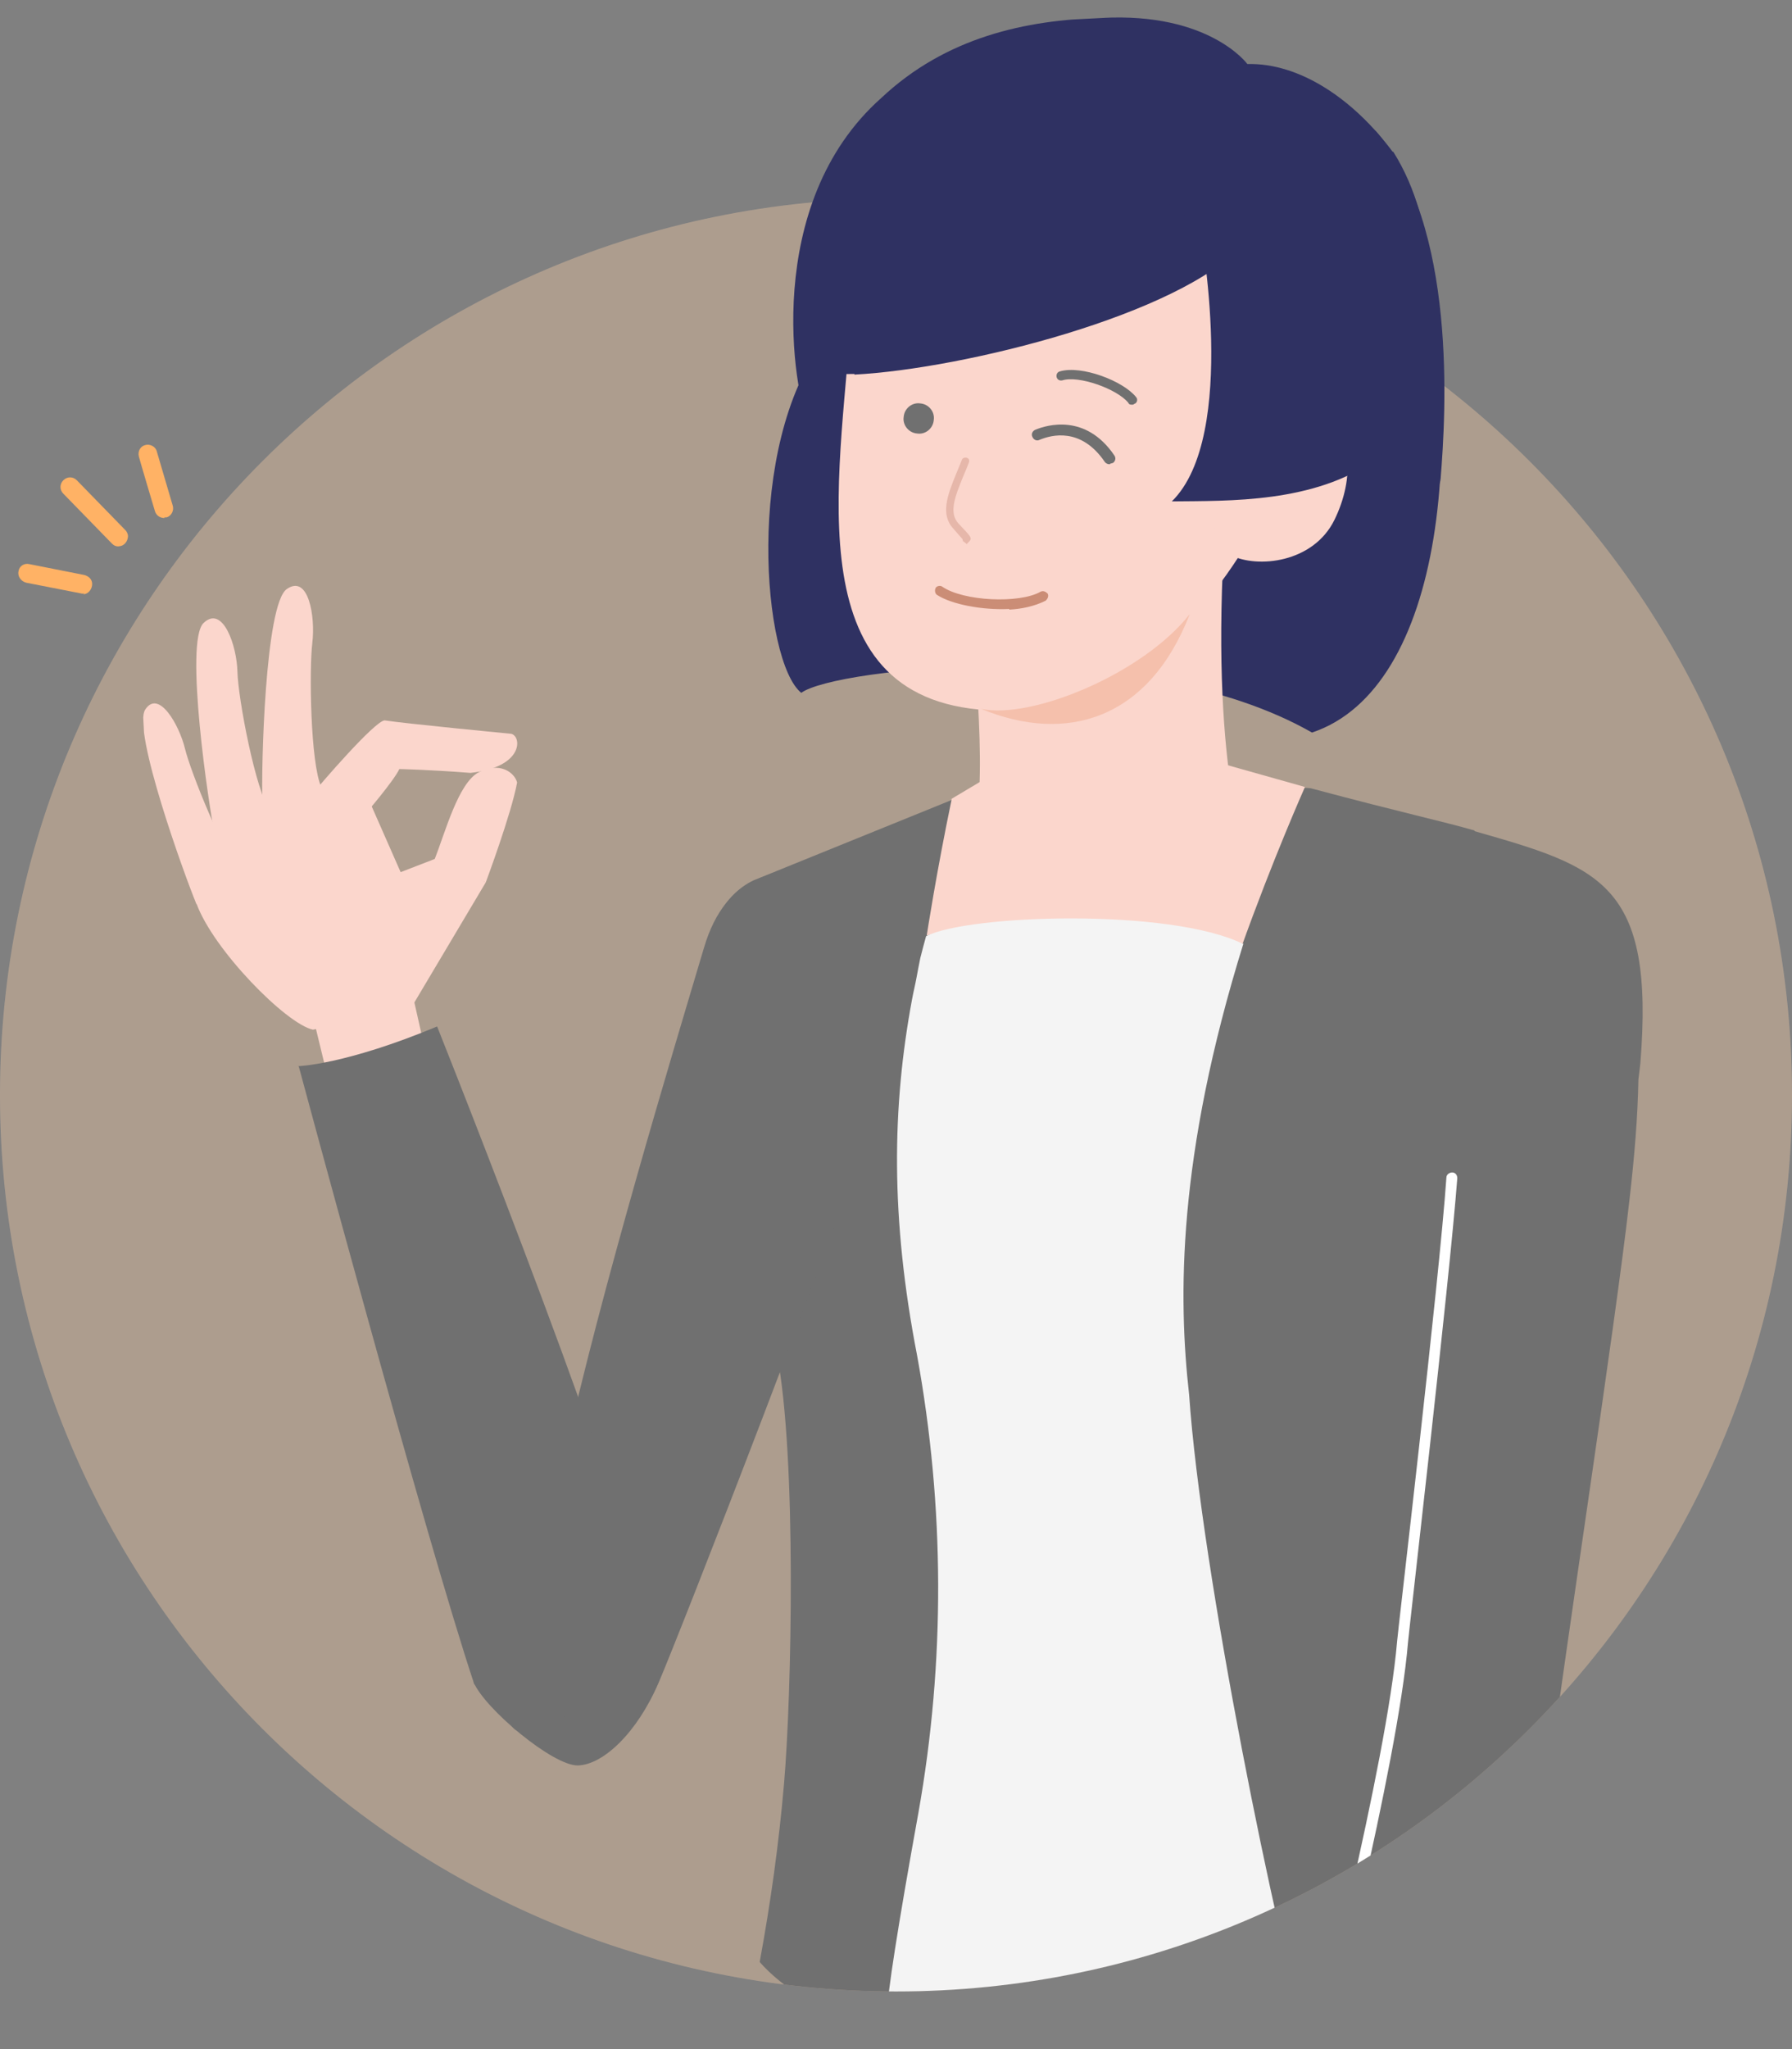 <svg viewBox="0 0 280 320" xmlns="http://www.w3.org/2000/svg" xmlns:xlink="http://www.w3.org/1999/xlink"><rect x="0" y="0" width="280" height="320" fill="#808080" stroke="none"/><clipPath id="a"><path d="m0 171v-70c0-77.3 62.7-140 140-140s140 62.7 140 140v70c0 77.3-62.7 140-140 140s-140-62.7-140-140z"/></clipPath><clipPath id="b"><path d="m25.3 4.6h231.7v321h-231.7z" transform="matrix(.999 -.052 .052 .999 -8.4 7.6)"/></clipPath><path d="m140 31c-77.3 0-140 62.7-140 140s62.7 140 140 140 140-62.7 140-140-62.7-140-140-140z" fill="#fff" opacity=".2"/><path d="m140 31c-77.3 0-140 62.7-140 140s62.7 140 140 140 140-62.7 140-140-62.7-140-140-140z" fill="#ffb265" opacity=".2"/><g clip-path="url(#a)"><g clip-path="url(#b)"><path d="m230.4 129.7c-5.2-1.5-11-2.7-25.6-6.6l-19.4-1.3-9-8.1-58.7 23.8c-18.8 9.1-2.4 66.4 3.7 74 3.1 16 2.3 53.3 1.1 67.1-.8 9.3-2.1 18.6-3.8 27.8 14.1 16.1 71.8 29.8 119.8-.9 3.8-3.7 4.3-5.1 3.6-10.8-.4-3.5-.6-7.4-.8-11.7 3.3-26 11-75.1 13.3-95.6.8-6.9 1.3-13.1 1.4-18.8.1-.8.2-1.6.3-2.5 2.3-28.2-6.3-30.7-25.9-36.3" fill="#707070"/><path d="m129 135.9c-7.1-.3-15.5.2-19 12.1-5 16.8-16 53-22.1 80.6l-13.9 34.1c1.7 4.1 12.4 13.1 16.3 13s9.2-5 12.6-12.9 27.8-70.4 35.6-94.2-9.4-32.7-9.4-32.7" fill="#707070"/><path d="m220.6 30.7-91.9 22.6c-12.4 16.5-9.5 50.1-3.5 54.9 5.2-3.9 53-9.1 79.8 6.2 20.4-6.8 25-46.1 15.6-83.7" fill="#2f3162"/><path d="m205.4 52.9c-.9-14.7-8.8-34.2-33.5-35.5s-37.8 11.1-38.8 30.1c-1.3 24.7-9.6 60.5 19.8 63.3 32.6 3.1 52.8-38.4 54.1-63.1" fill="#fbd6cc"/><path d="m208.5 81.2c-3.3 6.7-12 7.6-16.2 5.5s-2.5-6.3.8-13 9.4-10.5 13.7-8.4 5 9.2 1.7 15.9" fill="#fbd6cc"/><path d="m151.7 89.4c.7 19.5 3.1 34.1-.6 45.8l44-.5s-5.8-13.5-3.9-48.9c-15 .8-36.7 3.5-36.7 3.5" fill="#fbd6cc"/><path d="m153.3 110.7c7.9 1.7 25.3-5.5 32.6-14.8-6.4 16.5-19.3 20.3-32.6 14.8" fill="#f5c0ac"/><path d="m151.1 85-.5-.4c-.1 0-.2-.2-.2-.4-.2-.2-.6-.7-1.4-1.6-2.1-2.2-1-5.2.4-8.6.3-.7.6-1.5.9-2.2.1-.3.5-.4.8-.3s.4.4.3.7c-.3.8-.6 1.5-.9 2.2-1.3 3.2-2.3 5.7-.7 7.4 1.9 2 2.1 2.2 1.7 2.7l-.4.4z" fill="#e6b7aa"/><path d="m157.7 95.1c-4.2.2-9-.7-11.3-2.2-.3-.2-.4-.7-.2-1.1.2-.3.7-.4 1-.2 3.3 2.3 12.1 2.7 15.4.8.4-.2.8 0 1.1.3.2.4 0 .8-.3 1.1-1.8.9-3.8 1.3-5.7 1.4" fill="#cb8d76"/><path d="m176.9 63.2c-.2 0-.5 0-.6-.3-1.8-2.2-7.8-4.3-10.3-3.5-.4.1-.8-.1-.9-.5s.1-.8.5-.9c3.4-1 9.9 1.5 11.9 4 .3.3.2.8-.1 1-.1 0-.3.2-.4.2" fill="#707070"/><path d="m143.8 63c1.3.1 2.3 1.3 2.1 2.6-.1 1.3-1.3 2.3-2.6 2.1-1.3-.1-2.3-1.3-2.1-2.6.1-1.3 1.3-2.3 2.6-2.1z" fill="#707070"/><path d="m196.6 30.1c2.6 16.1-50.8 28.6-67.7 27.8 10.8-35.7 44.8-58.3 67.7-27.8" fill="#2f3162"/><path d="m133.5 58.4c-1.7 0-3.2.1-4.6 0h-.7s.2-.7.2-.7c6.7-22.2 22.2-39.1 38.5-42 7.9-1.4 19.6 0 30.2 14.1v.3c.5 2.7-.4 5.3-2.8 8-9.8 11-43.6 19.5-60.8 20.4m-3.9-1.2c15.3.4 53.3-8.4 63.8-20.1 2.1-2.3 2.9-4.6 2.6-6.9-8.2-10.8-18.2-15.5-29-13.5-15.7 2.8-30.6 19-37.3 40.5" fill="#2f3162"/><g fill="#fbd6cc"><path d="m75 202-14.6 4.1-12-49.4 16.2-.8 10.4 46.2z"/><path d="m41 125.1c-.2-4.9.4-30.7 3.8-33.1s4.5 4.3 4 8.4-.3 18.8 1.4 22.5-9.2 2.2-9.2 2.2"/><path d="m33.6 130.6c-1-4.8-4.8-30.4-1.8-33.3s5.2 3.5 5.3 7.6 2.8 18.6 5.2 22-8.7 3.7-8.7 3.7"/><path d="m30.7 141.2c-1.8-4.3-10.1-27.2-8-30.4s5.3 2.4 6.2 6.1 6.1 16.6 8.8 19.4-7 4.9-7 4.9"/><path d="m67.8 134.5c1.8-4.6 3.8-12.2 7-13.9s5.6 0 6 1.6c-.9 4.9-4.9 15.6-4.9 15.6z"/><path d="m60.1 112.5c3.2.5 19.8 2.1 19.8 2.1 1.6.4 2 5.2-6.4 6.1-6.3-.5-11.1-.6-11.1-.6-.9 1.9-5.3 7-5.3 7s-8-3.4-7.7-3.8 9.1-10.7 10.7-10.8"/><path d="m57.8 125.3 4.8 10.9 5.7-2.2 7.6 3.8-11.9 20-15.1 3c-4.2-.9-15.6-12.5-18.2-19.7s3.7-11.6 3.6-12 7.9-5.4 8.3-5.4 9.5-1.1 9.5-1.1l5.7 2.6z"/></g><path d="m46.6 166.5s7.3-.2 21.7-6.2c5.1 12.8 36.1 91.4 32.9 95.7-6.6 8.8-18.6 17.2-21.1 13.7-1.8-2.4-3.8-4.7-6-6.7-7.4-22.1-27.4-96.4-27.4-96.4" fill="#707070"/><path d="m148.7 124.8c-2.4 11.5-3.9 21.3-3.9 21.3 8.8-2.5 37.5-3.7 49.1 2 5-14 10-25.2 10-25.2l-17.4-4.9-32.7 3.7-5.2 3.1z" fill="#fbd6cc"/><path d="m205.9 321.9s-.2 0-.3 0c-.5-.1-.7-.6-.6-1.1s11.7-45.4 13.3-64.5c0-.6 6.6-56.4 7.7-72.4 0-.5.5-.8.9-.8.5 0 .8.4.8.9-1.2 16-7.7 71.9-7.7 72.5-1.6 19.2-13.2 64.3-13.3 64.8 0 .4-.4.6-.8.6" fill="#fff"/><path d="m231.9 320c-.3 0-.6-.2-.6-.5 0 0 0-.1 0-.2s3.4-13.4 5.8-24.6c0-.3.4-.5.7-.4.3 0 .5.4.4.7-2.4 11.2-5.8 24.5-5.8 24.6 0 .2-.3.4-.5.4" fill="#fff"/><path d="m173.4 72.5c-.3 0-.6-.1-.8-.4-3.7-5.4-8.3-4.2-10.2-3.4-.4.2-.9 0-1.1-.5-.2-.4 0-.9.5-1.1 1.7-.7 7.8-2.6 12.3 4 .3.4.2.9-.2 1.2-.1 0-.3.1-.4.1" fill="#707070"/><path d="m194.2 147.4c-11.4-5.6-42.8-4.6-49.5-1.2-.3 1.1-.6 2.2-.9 3.4-.2 1-.4 2-.6 3.1s-.5 2.3-.7 3.4c-3.1 16.7-3.4 34 .8 55.6 4.3 23.6 4.4 47.8.2 71.4-3.2 17.7-4.9 28.5-4.9 31.4-.1.9-.2 2.4-.3 3.4 0 0 25.6 11.9 66.4 2.3-5.1-16.6-17-74.7-18.9-102.4-1.7-15.1-1.9-37.1 8.5-70.5" fill="#f4f4f4"/><path d="m214.9 20.4c12.9 14.7 11 44.4 10.2 54.3s-28.5-32.5-10.2-54.3" fill="#2f3162"/><path d="m217.6 23.7c-6.1-8.2-14.5-13.9-22.7-13.7 0 0-5.9-8.1-22.7-7.2-11.9.3-24.4 3-34.5 12.5-18.7 16.6-13.7 46.1-11.3 51 15.4-41.9 45.5-45 61.1-30.7 0 0 6.1 32.4-4.4 42.7 8.9-.1 22.3.3 31.9-6.6 1-.7 1.8-1.5 2.7-2.4l2.5-3.4c4.5-15.5 4.7-30.7-2.5-42.2" fill="#2f3162"/></g></g><path d="m0-39h280v420h-280z" fill="none"/><g fill="#ffb265"><path d="m18.6 85.3c.8 0 1.4-.8 1.4-1.6 0-.3-.2-.7-.4-.9l-7.6-7.8c-.6-.6-1.5-.6-2.1 0-.6.6-.6 1.5 0 2.1l7.6 7.8c.3.3.7.5 1.2.4"/><path d="m13 92.8c.8 0 1.4-.8 1.4-1.6 0-.7-.5-1.2-1.2-1.4l-8.6-1.7c-.8-.2-1.6.3-1.7 1.1-.2.8.4 1.6 1.2 1.8l8.7 1.7h.4"/><path d="m25.7 80.8h.3c.8-.2 1.2-1.1 1-1.8l-2.5-8.5c-.2-.8-1.1-1.2-1.8-1-.8.2-1.2 1-1 1.8s2.5 8.5 2.5 8.5c.2.7.8 1.1 1.5 1.1"/></g></svg>